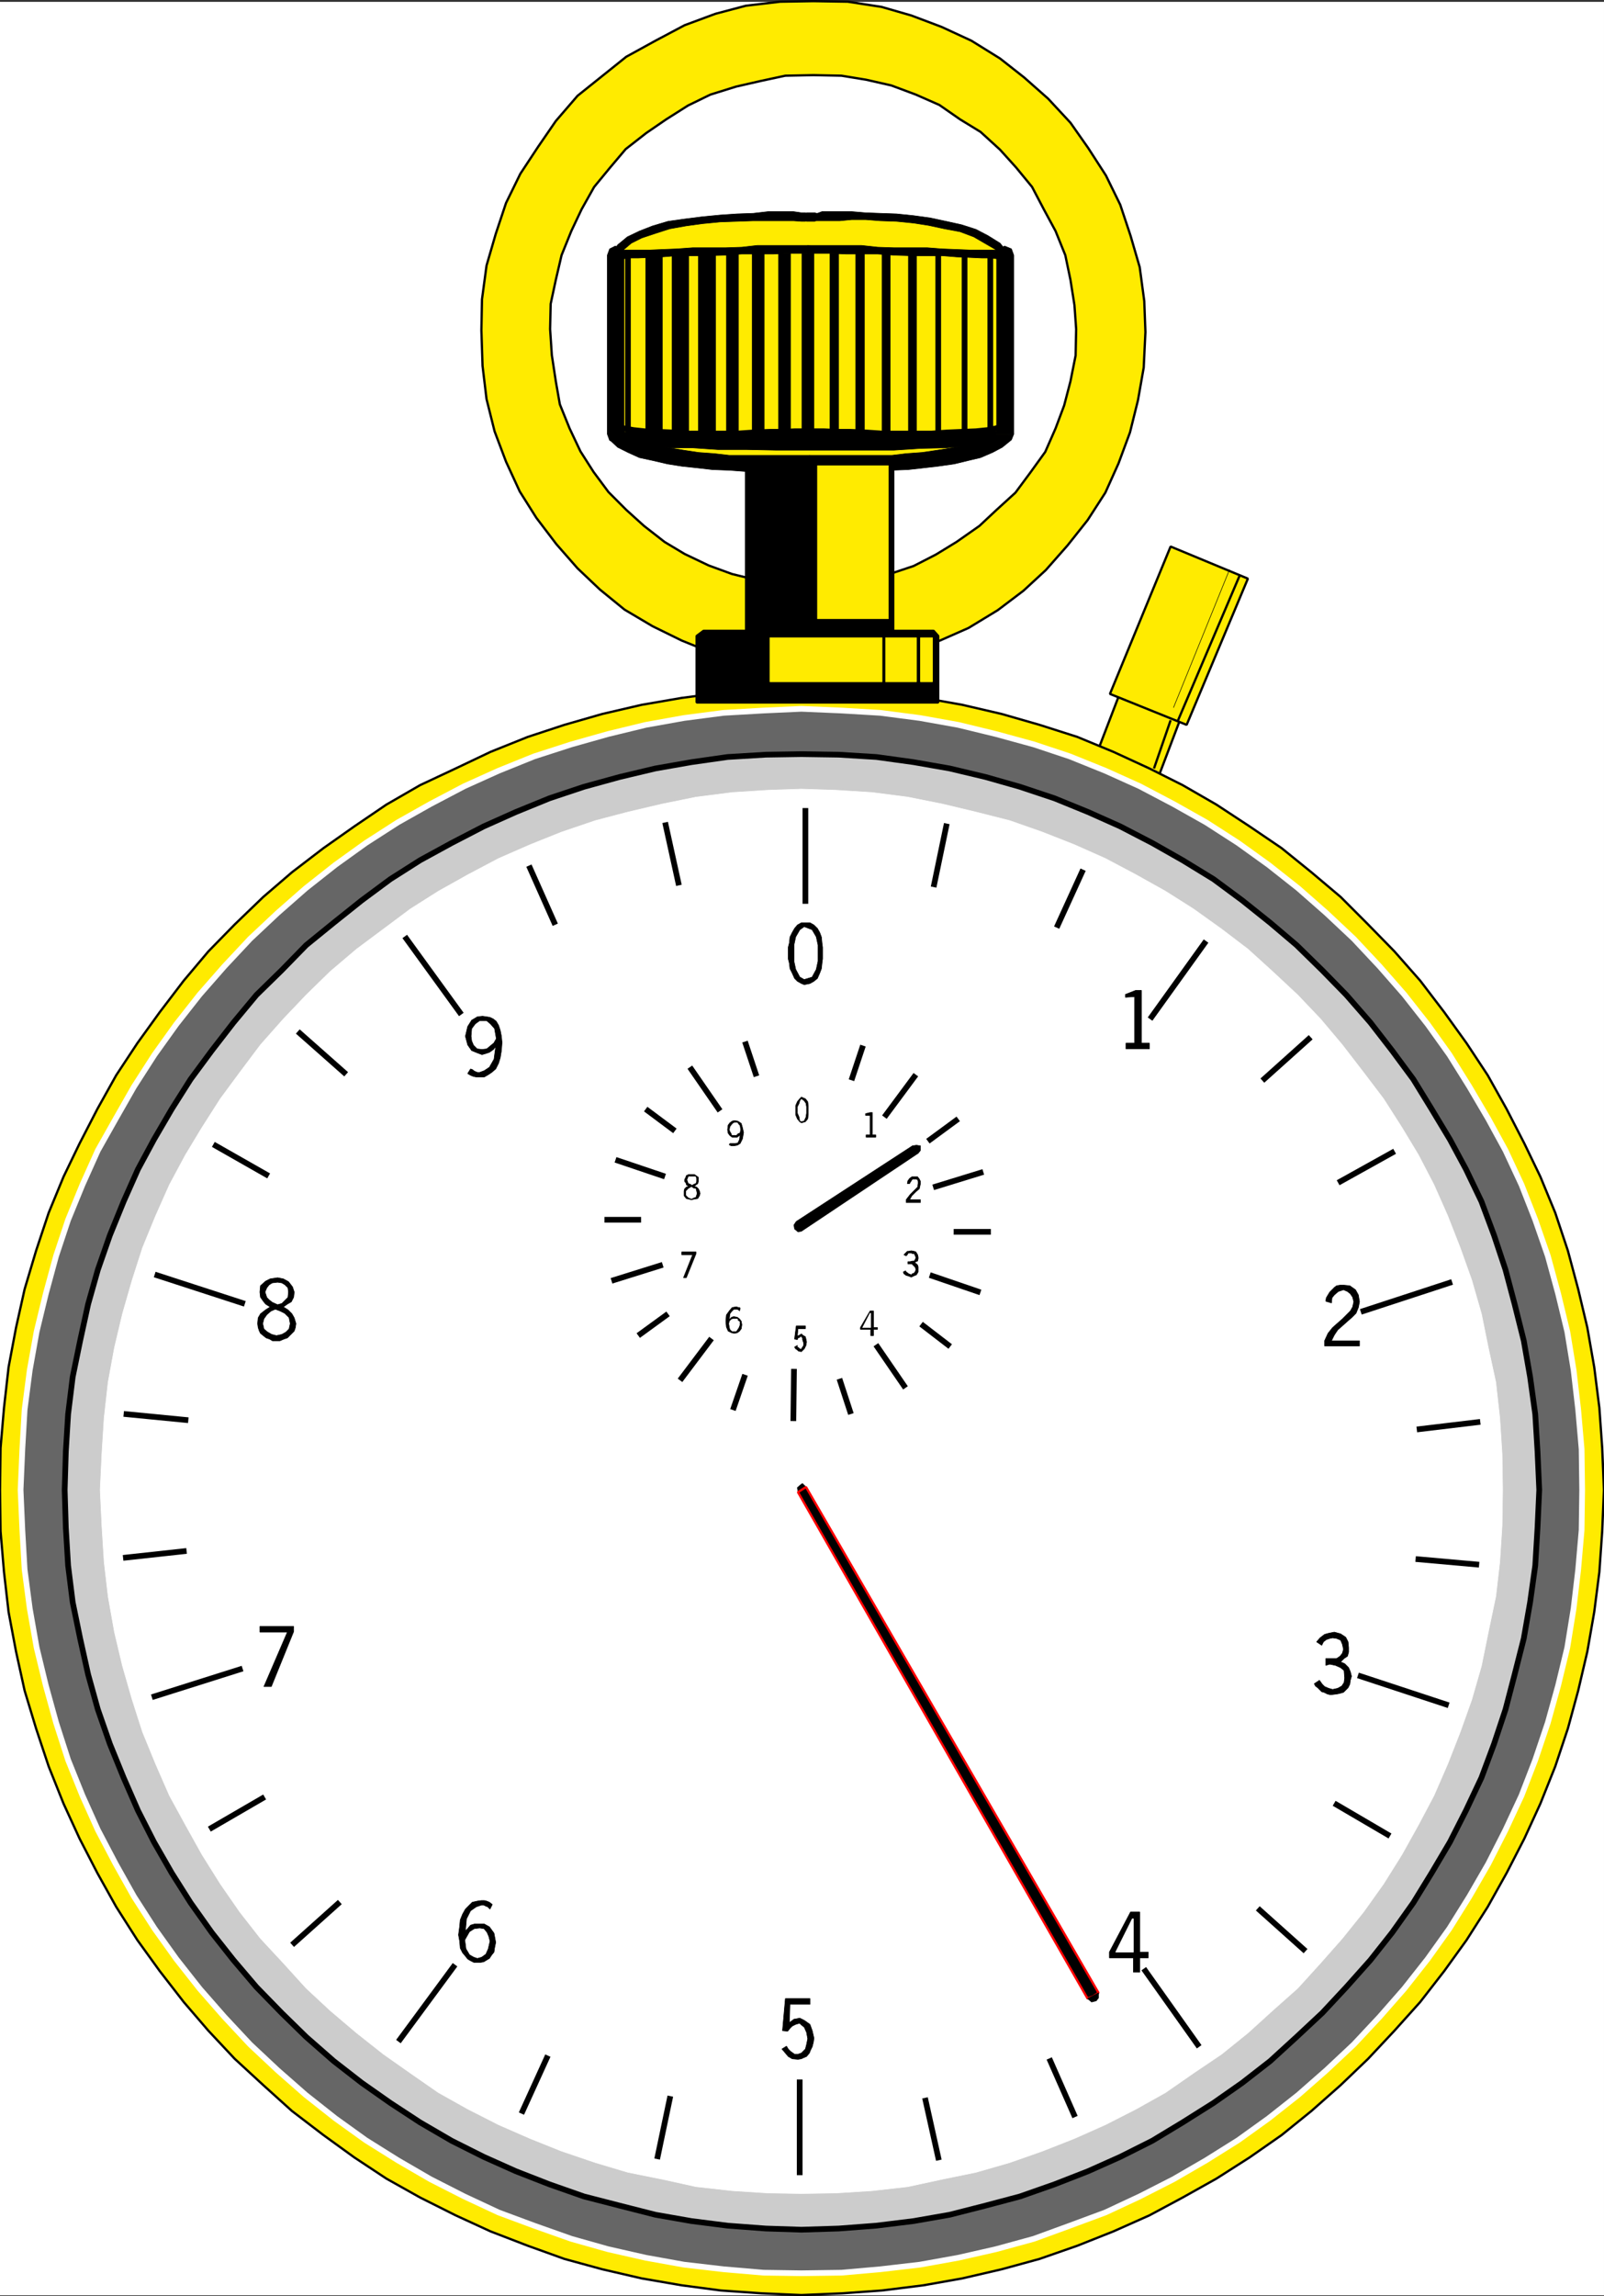<svg xmlns="http://www.w3.org/2000/svg" width="2094.422" height="2996.113"><rect width="100%" height="100%" fill="#333333" stroke="none"/><defs><clipPath id="a"><path d="M0 0h2094.422v2993H0Zm0 0"/></clipPath><clipPath id="b"><path d="M0 0h2094.422v2992.184H0Zm0 0"/></clipPath><clipPath id="c"><path d="M0 896h2094.422v2097H0Zm0 0"/></clipPath><clipPath id="d"><path d="M0 895h2094.422v2098H0Zm0 0"/></clipPath><clipPath id="e"><path d="M0 894h2094.422v2100.79H0Zm0 0"/></clipPath></defs><g clip-path="url(#a)" transform="translate(0 2.446)"><path fill="#fff" d="M0 2992.184h2094.316V-.961H0Zm0 0"/></g><g clip-path="url(#b)" transform="translate(0 2.446)"><path fill="#fff" fill-rule="evenodd" stroke="#fff" stroke-linecap="square" stroke-linejoin="bevel" stroke-miterlimit="10" stroke-width=".729" d="M0 2992.184h2094.316V-.961H0Zm0 0"/></g><path fill="#ffeb00" fill-rule="evenodd" stroke="#ffeb00" stroke-linecap="square" stroke-linejoin="bevel" stroke-miterlimit="10" stroke-width=".729" d="M803.484 328.465v243.203l14.227 7.504 15.68 5.988 14.953 5.211 14.222 3.75 14.954 3.024 14.953 2.242 13.441.727 14.172.73 14.953 1.512h29.176l14.172.73h14.222l14.954 1.508 14.171.781 14.954 2.242 16.46-2.242 17.196-.781 17.922-1.508h70.28l17.196-.73 17.922-1.512 17.192-.73 17.195-2.239 17.922-3.023 17.191-4.48 17.195-5.212 17.192-6.773 17.972-8.96-4.53-237.938-5.212-5.993-5.992-5.261-9.687-5.942-9.743-5.261-11.203-4.48-12.71-4.481-14.173-3.75-15.734-4.48-17.922-3.024-17.922-2.239-20.214-2.242-19.434-1.511h-45.59l-22.402.78-25.426.731-15.68 1.512h-33.656l-16.414-1.512h-33.656l-17.192 1.512h-16.465l-16.41 2.238-17.195 1.512-15.68 3.7-15.734 3.75-14.172 6.722-14.953 5.992-13.442 8.23zm0 0"/><path fill="#ffeb00" fill-rule="evenodd" stroke="#ffeb00" stroke-linecap="square" stroke-linejoin="bevel" stroke-miterlimit="10" stroke-width=".729" d="M1057.629 764.75v104.723l-42.617-.73-43.348-7.45-42.617-9.742-38.867-15.734-38.086-18.707-36.625-21.672-32.145-26.207-29.176-27.664-27.613-31.47-26.156-34.386-21.723-34.437-17.926-38.918-14.949-39.649-10.472-41.89-5.211-43.399-1.512-46.422.781-40.43 5.942-44.128 11.98-41.156 13.441-40.38 18.708-38.187 23.183-35.168 23.133-33.656 28.394-32.93 33.657-26.933 29.906-23.965 38.137-20.946 38.086-20.214 40.375-14.953 39.597-10.473 44.856-5.262 43.347-.73 44.86.73 44.078 6.774 38.863 11.199 39.649 14.953 38.867 17.976 37.355 23.184 31.418 24.695 31.363 27.72 29.176 31.413 23.133 32.93 23.184 35.894 18.703 38.192 13.445 40.375 11.98 41.16 5.942 44.18 1.508 40.379-2.239 46.421-7.503 42.618-10.418 41.941-14.954 40.375-17.19 38.191-23.188 35.895-26.153 32.93-28.394 32.195-29.176 26.937-33.605 25.426-38.137 23.184-37.356 16.465-39.648 14.949-41.836 10.527-43.348 7.45-44.86.73V764.75l35.9-2.238 34.386-5.266 33.602-8.23 31.418-10.473 29.125-14.953 26.933-16.46 29.906-20.946 22.403-20.945 24.644-22.454 19.434-26.207 19.434-26.937 13.492-30.684 11.203-29.906 8.23-31.469 6.723-33.656.726-34.437-2.238-31.418-5.21-32.926-6.72-32.149-12.714-31.468-14.954-27.664-15.734-29.957-20.89-25.426-20.946-23.184-25.422-23.183-26.886-16.465-26.934-18.703-30.637-13.493-32.144-11.984-32.875-7.45-32.145-5.26-36.629-.731-36.625.73-31.363 6.719-32.93 7.504-33.601 10.472-29.176 14.223-28.394 17.973-26.157 17.922-26.883 20.996-20.214 23.914-20.946 25.426-16.41 29.226-13.441 28.395-12.715 31.468-7.5 32.149-6.723 31.414-.73 32.93 2.242 33.707 5.21 34.386 5.263 29.957 12.71 31.418 14.172 29.957 17.192 26.934 19.433 26.156 23.188 23.235 23.184 20.945 26.882 20.945 26.157 15.68 31.414 15.008 30.636 11.199 33.657 8.23 33.601 4.48zm0 0"/><path fill="none" stroke="#000" stroke-linecap="square" stroke-linejoin="bevel" stroke-miterlimit="10" stroke-width="2.97" d="M1057.629 764.75v104.723l-42.617-.73-43.348-7.45-42.617-9.742-38.867-15.734-38.086-18.707-36.625-21.672-32.145-26.207-29.176-27.664-27.613-31.47-26.156-34.386-21.723-34.437-17.926-38.918-14.949-39.649-10.472-41.89-5.211-43.399-1.512-46.422.781-40.43 5.942-44.128 11.98-41.156 13.441-40.38 18.708-38.187 23.183-35.168 23.133-33.656 28.394-32.93 33.657-26.933 29.906-23.965 38.137-20.946 38.086-20.214 40.375-14.953 39.597-10.473 44.856-5.262 43.347-.73 44.86.73 44.078 6.774 38.863 11.199 39.649 14.953 38.867 17.976 37.355 23.184 31.418 24.695 31.363 27.72 29.176 31.413 23.133 32.93 23.184 35.894 18.703 38.192 13.445 40.375 11.98 41.16 5.942 44.18 1.508 40.379-2.239 46.421-7.503 42.618-10.418 41.941-14.954 40.375-17.19 38.191-23.188 35.895-26.153 32.93-28.394 32.195-29.176 26.937-33.605 25.426-38.137 23.184-37.356 16.465-39.648 14.949-41.836 10.527-43.348 7.45-44.86.73V764.75l35.9-2.238 34.386-5.266 33.602-8.23 31.418-10.473 29.125-14.953 26.933-16.46 29.906-20.946 22.403-20.945 24.644-22.454 19.434-26.207 19.434-26.937 13.492-30.684 11.203-29.906 8.23-31.469 6.723-33.656.726-34.437-2.238-31.418-5.21-32.926-6.72-32.149-12.714-31.468-14.954-27.664-15.734-29.957-20.89-25.426-20.946-23.184-25.422-23.183-26.886-16.465-26.934-18.703-30.637-13.493-32.144-11.984-32.875-7.45-32.145-5.26-36.629-.731-36.625.73-31.363 6.719-32.93 7.504-33.601 10.472-29.176 14.223-28.394 17.973-26.157 17.922-26.883 20.996-20.214 23.914-20.946 25.426-16.41 29.226-13.441 28.395-12.715 31.468-7.5 32.149-6.723 31.414-.73 32.93 2.242 33.707 5.21 34.386 5.263 29.957 12.71 31.418 14.172 29.957 17.192 26.934 19.433 26.156 23.188 23.235 23.184 20.945 26.882 20.945 26.157 15.68 31.414 15.008 30.636 11.199 33.657 8.23 33.601 4.48zm0 0"/><path fill="#ffeb00" fill-rule="evenodd" stroke="#ffeb00" stroke-linecap="square" stroke-linejoin="bevel" stroke-miterlimit="10" stroke-width=".729" d="m1512.828 1013.164 32.875-86.8-77.734-36.676-33.606 87.578zm0 0"/><path fill="none" stroke="#000" stroke-linecap="square" stroke-linejoin="bevel" stroke-miterlimit="10" stroke-width="2.97" d="m1512.828 1013.164 32.875-86.8-77.734-36.676-33.606 87.578zm0 0"/><g clip-path="url(#c)" transform="translate(0 2.446)"><path fill="#ffeb00" fill-rule="evenodd" d="m1046.43 2992.184 53.035-2.239 52.363-3.75 53.816-6.722 50.801-9.012 51.578-11.934 49.336-13.492 49.34-17.195 47.098-18.703 47.047-20.942 43.347-23.238 44.13-24.695 43.347-27.664 41.836-29.176 38.867-31.418 38.137-33.707 35.898-34.387 34.383-36.68 33.605-37.406 31.418-40.43 29.122-40.378 27.668-43.399 24.695-44.18 23.133-44.91 20.941-45.64 19.434-48.61 16.464-49.39 13.442-49.39 11.93-50.903 9.015-51.633 6.719-52.36 3.7-53.14 2.241-53.871-2.242-54.602-3.699-52.414-6.719-53.14-9.015-51.633-11.93-50.117-13.441-50.122-16.465-49.39-19.434-47.153-20.941-43.398-23.133-44.91-24.695-44.129-27.668-41.887-29.121-40.43-31.419-41.16-33.605-38.136-34.383-35.168-35.898-35.95-38.137-32.144-38.867-31.469-41.836-28.394-43.348-28.45-44.129-25.421-43.347-21.727-47.047-21.676-47.098-19.484-49.34-15.734-49.336-14.172-51.578-11.98-50.8-9.016-53.817-6.72-52.363-3.75-53.035-1.46-51.582 1.46-53.817 3.75-50.851 6.72-52.309 9.015-51.578 11.98-49.34 14.173-47.828 15.734-48.555 19.484-45.59 21.676-46.367 21.727-44.078 25.421-41.887 28.45-40.324 28.394-41.11 31.469-37.405 32.145-37.356 35.949-34.387 35.168-32.144 38.136-31.367 41.16-29.176 40.43-27.664 41.887-24.645 44.129-23.183 44.91-20.946 43.398-19.43 47.153-16.413 49.39-14.953 50.122-11.2 50.117-9.742 51.633-5.992 53.14-4.48 52.414L0 1941.59l.73 53.87 4.48 53.142 5.993 52.359 9.742 51.633 11.2 50.902 14.953 49.39 16.414 49.391 19.43 48.61 20.945 45.64 23.183 44.91 24.645 44.18 27.664 43.399 29.176 40.379 31.367 40.43 32.144 37.406 34.387 36.68 37.356 34.386 37.406 33.707 41.11 31.418 40.323 29.176 41.887 27.664 44.078 24.695 46.367 23.238 45.59 20.942 48.555 18.703 47.828 17.195 49.34 13.492 51.578 11.934 52.309 9.012 50.851 6.722 53.817 3.75zm0 0"/></g><g clip-path="url(#d)" transform="translate(0 2.446)"><path fill="none" stroke="#ffeb00" stroke-linecap="square" stroke-linejoin="bevel" stroke-miterlimit="10" stroke-width=".729" d="m1046.43 2992.184 53.035-2.239 52.363-3.75 53.817-6.722 50.8-9.012 51.578-11.934 49.336-13.492 49.34-17.195 47.098-18.703 47.047-20.942 43.347-23.238 44.13-24.695 43.347-27.664 41.836-29.176 38.867-31.418 38.137-33.707 35.898-34.387 34.383-36.68 33.606-37.406 31.417-40.43 29.122-40.378 27.668-43.399 24.695-44.18 23.133-44.91 20.941-45.64 19.434-48.61 16.465-49.39 13.44-49.39 11.93-50.903 9.016-51.633 6.719-52.36 3.7-53.14 2.241-53.871-2.242-54.602-3.699-52.414-6.719-53.14-9.015-51.633-11.93-50.117-13.441-50.122-16.465-49.39-19.434-47.152-20.941-43.399-23.133-44.91-24.695-44.129-27.668-41.887-29.122-40.43-31.417-41.16-33.606-38.136-34.383-35.168-35.898-35.95-38.137-32.144-38.867-31.469-41.836-28.394-43.348-28.45-44.129-25.421-43.347-21.727-47.047-21.676-47.098-19.484-49.34-15.734-49.336-14.172-51.578-11.98-50.8-9.016-53.817-6.72-52.363-3.75-53.035-1.46-51.582 1.46-53.817 3.75-50.851 6.72-52.309 9.015-51.578 11.98-49.34 14.173-47.828 15.734-48.555 19.484-45.59 21.676-46.367 21.727-44.078 25.422-41.887 28.449-40.324 28.394-41.11 31.47-37.405 32.144-37.356 35.949-34.387 35.168-32.144 38.136-31.367 41.16-29.176 40.43-27.664 41.887-24.645 44.129-23.183 44.91-20.946 43.399-19.43 47.152-16.413 49.39-14.953 50.122-11.2 50.117-9.742 51.633-5.992 53.14-4.48 52.414L0 1941.59l.73 53.87 4.48 53.142 5.993 52.359 9.742 51.633 11.2 50.902 14.953 49.39 16.414 49.391 19.43 48.61 20.945 45.64 23.183 44.91 24.645 44.18 27.664 43.399 29.176 40.379 31.367 40.43 32.144 37.405 34.387 36.68 37.356 34.387 37.406 33.707 41.11 31.418 40.323 29.176 41.887 27.664 44.078 24.695 46.367 23.238 45.59 20.942 48.555 18.703 47.828 17.195 49.34 13.492 51.578 11.934 52.309 9.012 50.851 6.722 53.817 3.75zm0 0"/></g><g clip-path="url(#e)" transform="translate(0 2.446)"><path fill="none" stroke="#000" stroke-linecap="square" stroke-linejoin="bevel" stroke-miterlimit="10" stroke-width="2.97" d="m1046.43 2992.184 53.035-2.239 52.363-3.75 53.817-6.722 50.8-9.012 51.578-11.934 49.336-13.492 49.34-17.195 47.098-18.703 47.047-20.942 43.347-23.238 44.13-24.695 43.347-27.664 41.836-29.176 38.867-31.418 38.137-33.707 35.898-34.387 34.383-36.68 33.606-37.406 31.417-40.43 29.122-40.378 27.668-43.399 24.695-44.18 23.133-44.91 20.941-45.64 19.434-48.61 16.465-49.39 13.44-49.39 11.93-50.903 9.016-51.633 6.719-52.36 3.7-53.14 2.241-53.871-2.242-54.602-3.699-52.414-6.719-53.14-9.015-51.633-11.93-50.117-13.441-50.122-16.465-49.39-19.434-47.152-20.941-43.399-23.133-44.91-24.695-44.129-27.668-41.887-29.122-40.43-31.417-41.16-33.606-38.136-34.383-35.168-35.898-35.95-38.137-32.144-38.867-31.469-41.836-28.394-43.348-28.45-44.129-25.421-43.347-21.727-47.047-21.676-47.098-19.484-49.34-15.734-49.336-14.172-51.578-11.98-50.8-9.016-53.817-6.72-52.363-3.75-53.035-1.46-51.582 1.46-53.817 3.75-50.851 6.72-52.309 9.015-51.578 11.98-49.34 14.173-47.828 15.734-48.555 19.484-45.59 21.676-46.367 21.727-44.078 25.422-41.887 28.449-40.324 28.394-41.11 31.47-37.405 32.144-37.356 35.949-34.387 35.168-32.144 38.136-31.367 41.16-29.176 40.43-27.664 41.887-24.645 44.129-23.183 44.91-20.946 43.399-19.43 47.152-16.413 49.39-14.953 50.122-11.2 50.117-9.742 51.633-5.992 53.14-4.48 52.414L0 1941.59l.73 53.87 4.48 53.142 5.993 52.359 9.742 51.633 11.2 50.902 14.953 49.39 16.414 49.391 19.43 48.61 20.945 45.64 23.183 44.91 24.645 44.18 27.664 43.399 29.176 40.379 31.367 40.43 32.144 37.405 34.387 36.68 37.356 34.387 37.406 33.707 41.11 31.418 40.323 29.176 41.887 27.664 44.078 24.695 46.367 23.238 45.59 20.942 48.555 18.703 47.828 17.195 49.34 13.492 51.578 11.934 52.309 9.012 50.851 6.722 53.817 3.75zm0 0"/></g><path fill="#666" fill-rule="evenodd" stroke="#666" stroke-linecap="square" stroke-linejoin="bevel" stroke-miterlimit="10" stroke-width=".729" d="m1046.43 2966.184 52.308-.73 50.848-4.481 51.578-5.992 50.07-9.012 49.34-11.203 49.285-13.492 47.098-17.192 46.371-17.195 44.856-20.945 44.078-22.453 42.617-24.696 41.836-26.207 39.598-28.445 38.863-30.688 36.629-32.144 35.894-33.656 33.66-35.95 32.145-36.68 30.633-38.867 28.394-39.699 26.157-41.89 24.64-42.668 22.457-44.13 20.945-44.91 17.922-46.367 16.41-48.664 13.497-48.609 11.93-49.39 8.23-50.903 5.992-50.898 4.48-51.633.73-52.36-.73-53.144-4.48-51.629-5.992-51.633-8.23-50.12-11.93-49.392-13.496-49.39-16.41-47.149-17.923-45.64-20.945-44.91-22.457-41.106-24.64-41.941-26.157-41.89-28.394-39.645-30.633-38.922-32.145-36.676-33.66-35.899-35.894-33.707-36.63-32.148-38.862-30.684-39.598-28.449-41.836-26.933-42.617-23.97-44.078-23.183-44.856-20.215-46.371-18.703-47.098-15.683-49.285-13.492-49.34-11.985-50.07-8.96-51.578-6.72-50.848-3.023-52.308-2.238-49.34 2.238-52.309 3.023-51.578 6.72-50.07 8.96-49.336 11.985-47.828 13.492-48.61 15.683-46.316 18.703-44.86 20.215-44.128 23.184-42.567 23.969-41.886 26.933-39.598 28.45-38.867 30.683-36.625 32.148-35.899 33.707-33.601 35.899-32.149 36.676-30.633 38.922-28.394 39.644-26.938 41.89-23.914 41.942-23.183 41.106-20.164 44.91-18.703 45.64-15.68 47.149-13.442 49.39-11.984 49.391-8.96 50.121-6.723 51.633-2.97 51.629-2.292 53.144 2.293 52.36 2.969 51.633 6.722 50.898 8.961 50.902 11.984 49.391 13.442 48.61 15.68 48.663 18.703 46.368 20.164 44.91 23.183 44.129 23.914 42.668 26.938 41.89 28.394 39.7 30.633 38.867 32.149 36.68 33.601 35.949 35.899 33.656 36.625 32.144 38.867 30.688 39.598 28.445 41.886 26.207 42.567 24.696 44.129 22.453 44.859 20.945 46.316 17.195 48.61 17.192 47.828 13.492 49.336 11.203 50.07 9.012 51.578 5.992 52.309 4.48zm0 0"/><path fill="none" stroke="#fff" stroke-linecap="square" stroke-linejoin="bevel" stroke-miterlimit="10" stroke-width="7.45" d="m1046.43 2966.184 52.308-.73 50.848-4.481 51.578-5.992 50.07-9.012 49.34-11.203 49.285-13.492 47.098-17.192 46.371-17.195 44.856-20.945 44.078-22.453 42.617-24.696 41.836-26.207 39.598-28.445 38.863-30.688 36.629-32.144 35.894-33.656 33.66-35.95 32.145-36.68 30.633-38.867 28.394-39.699 26.157-41.89 24.64-42.668 22.457-44.13 20.945-44.91 17.922-46.367 16.41-48.664 13.497-48.609 11.93-49.39 8.23-50.903 5.992-50.898 4.48-51.633.73-52.36-.73-53.144-4.48-51.629-5.992-51.633-8.23-50.12-11.93-49.392-13.496-49.39-16.41-47.149-17.923-45.64-20.945-44.91-22.457-41.106-24.64-41.941-26.157-41.89-28.394-39.645-30.633-38.922-32.145-36.676-33.66-35.899-35.894-33.707-36.63-32.148-38.862-30.684-39.598-28.449-41.836-26.933-42.617-23.97-44.078-23.183-44.856-20.215-46.371-18.703-47.098-15.683-49.285-13.492-49.34-11.985-50.07-8.96-51.578-6.72-50.848-3.023-52.308-2.238-49.34 2.238-52.309 3.023-51.578 6.72-50.07 8.96-49.336 11.985-47.828 13.492-48.61 15.683-46.316 18.703-44.86 20.215-44.128 23.184-42.567 23.969-41.886 26.933-39.598 28.45-38.867 30.683-36.625 32.148-35.899 33.707-33.601 35.899-32.149 36.676-30.633 38.922-28.394 39.644-26.938 41.89-23.914 41.942-23.183 41.106-20.164 44.91-18.703 45.64-15.68 47.149-13.442 49.39-11.984 49.391-8.96 50.121-6.723 51.633-2.97 51.629-2.292 53.144 2.293 52.36 2.969 51.633 6.722 50.898 8.961 50.902 11.984 49.391 13.442 48.61 15.68 48.663 18.703 46.368 20.164 44.91 23.183 44.129 23.914 42.668 26.938 41.89 28.394 39.7 30.633 38.867 32.149 36.68 33.601 35.949 35.899 33.656 36.625 32.144 38.867 30.688 39.598 28.445 41.886 26.207 42.567 24.696 44.129 22.453 44.859 20.945 46.316 17.195 48.61 17.192 47.828 13.492 49.336 11.203 50.07 9.012 51.578 5.992 52.309 4.48zm0 0"/><path fill="#ccc" fill-rule="evenodd" stroke="#ccc" stroke-linecap="square" stroke-linejoin="bevel" stroke-miterlimit="10" stroke-width=".729" d="m1046.43 2909.344 48.554-1.512 49.34-3.75 48.61-5.992 47.097-8.234 47.047-11.98 44.86-11.934 44.855-15.73 44.078-17.196 41.887-18.703 41.84-20.996 39.593-23.914 40.38-25.426 37.406-26.207 36.574-28.445 34.386-31.418 33.657-31.414 31.418-33.711 31.363-35.164 28.394-35.899 27.665-38.918 23.914-38.918 23.914-40.379 20.945-41.16 20.16-42.668 16.465-44.129 14.953-44.91 11.93-45.64 11.984-47.15 8.23-47.151 6.723-47.88 2.97-49.39 2.241-49.39-2.242-50.122-2.969-48.66-6.722-48.61-8.23-47.151-11.985-47.88-11.93-44.91-14.953-44.91-16.465-44.129-20.16-41.941-20.945-38.867-23.914-39.7-23.914-38.917-27.665-37.41-28.394-36.626-31.363-35.949-31.418-32.144-33.657-32.93-34.386-29.176-36.574-29.226-37.407-27.664-40.379-24.696-39.593-22.457-41.84-21.672-41.887-18.703-44.078-17.976-44.855-14.953-44.86-12.766-47.047-11.2-47.097-8.23-48.61-6.722-49.34-3.024-48.554-.726-46.371.726-50.067 3.024-47.097 6.722-47.047 8.23-47.098 11.2-46.371 12.766-44.86 14.953-44.074 17.976-41.836 18.703-41.89 21.672-41.106 22.457-38.867 24.696-37.355 27.664-36.625 29.226-35.899 29.176-32.144 32.93-32.875 32.144-29.907 35.95-28.394 36.624-27.664 37.41-24.645 38.919-23.183 39.699-20.946 38.867-18.652 41.941-17.973 44.13-15.683 44.91-12.711 44.91-10.473 47.879-9.691 47.152-5.992 48.61-2.97 48.66-1.51 50.12 1.51 49.391 2.97 49.39 5.992 47.88 9.691 47.152 10.473 47.148 12.71 45.641 15.684 44.91 17.973 44.13 18.652 42.667 20.946 41.16 23.183 40.38 24.645 38.917 27.664 38.918 28.394 35.899 29.907 35.164 32.875 33.71 32.144 31.415 35.899 31.418 36.625 28.445 37.355 26.207 38.867 25.426 41.106 23.914 41.89 20.996 41.836 18.703 44.075 17.195 44.859 15.73 46.371 11.934 47.098 11.98 47.047 8.235 47.097 5.992 50.067 3.75zm0 0"/><path fill="none" stroke="#000" stroke-linecap="square" stroke-linejoin="bevel" stroke-miterlimit="10" stroke-width="7.45" d="m1046.43 2909.344 48.554-1.512 49.34-3.75 48.61-5.992 47.097-8.234 47.047-11.98 44.86-11.934 44.855-15.73 44.078-17.196 41.887-18.703 41.84-20.996 39.593-23.914 40.38-25.426 37.406-26.207 36.574-28.445 34.386-31.418 33.657-31.414 31.418-33.711 31.363-35.164 28.394-35.899 27.665-38.918 23.914-38.918 23.914-40.379 20.945-41.16 20.16-42.668 16.465-44.129 14.953-44.91 11.93-45.64 11.984-47.15 8.23-47.151 6.723-47.88 2.97-49.39 2.241-49.39-2.242-50.122-2.969-48.66-6.722-48.61-8.23-47.151-11.985-47.88-11.93-44.91-14.953-44.91-16.465-44.129-20.16-41.941-20.945-38.867-23.914-39.7-23.914-38.917-27.665-37.41-28.394-36.626-31.363-35.949-31.418-32.144-33.657-32.93-34.386-29.176-36.574-29.226-37.407-27.664-40.379-24.696-39.593-22.457-41.84-21.672-41.887-18.703-44.078-17.976-44.855-14.953-44.86-12.766-47.047-11.2-47.097-8.23-48.61-6.722-49.34-3.024-48.554-.726-46.371.726-50.067 3.024-47.097 6.722-47.047 8.23-47.098 11.2-46.371 12.766-44.86 14.953-44.074 17.976-41.836 18.703-41.89 21.672-41.106 22.457-38.867 24.696-37.355 27.664-36.625 29.226-35.899 29.176-32.144 32.93-32.875 32.144-29.907 35.95-28.394 36.624-27.664 37.41-24.645 38.919-23.183 39.699-20.946 38.867-18.652 41.941-17.973 44.13-15.683 44.91-12.711 44.91-10.473 47.879-9.691 47.152-5.992 48.61-2.97 48.66-1.51 50.12 1.51 49.391 2.97 49.39 5.992 47.88 9.691 47.152 10.473 47.148 12.71 45.641 15.684 44.91 17.973 44.13 18.652 42.667 20.946 41.16 23.183 40.38 24.645 38.917 27.664 38.918 28.394 35.899 29.907 35.164 32.875 33.71 32.144 31.415 35.899 31.418 36.625 28.445 37.355 26.207 38.867 25.426 41.106 23.914 41.89 20.996 41.836 18.703 44.075 17.195 44.859 15.73 46.371 11.934 47.098 11.98 47.047 8.235 47.097 5.992 50.067 3.75zm246.64-2578.637v232"/><path fill="#fff" fill-rule="evenodd" stroke="#fff" stroke-linecap="square" stroke-linejoin="bevel" stroke-miterlimit="10" stroke-width=".729" d="m1046.43 2862.192 45.586-.782 47.097-2.968 46.317-5.262 44.859-9.691 44.078-9.012 44.13-12.715 42.616-14.953 41.836-16.461 40.38-17.977 39.593-20.16 38.867-21.726 36.625-25.426 36.629-24.695 34.383-27.72 32.148-29.175 32.875-29.176 29.906-32.926 28.395-32.144 27.664-34.442 26.152-36.675 23.914-38.137 21.676-38.922 20.215-38.187 17.922-41.16 16.41-41.887 14.953-41.89 12.711-44.18 8.961-44.13 9.746-46.421 5.207-44.856 3.024-47.152.73-47.149-.73-47.152-3.024-47.148-5.207-46.371-9.746-44.91-8.96-44.13-12.712-44.18-14.953-41.89-16.41-41.887-17.922-40.43-20.215-38.917-21.676-35.899-23.914-37.406-26.152-34.437-27.664-35.899-28.395-33.707-29.906-31.418-32.875-30.687-32.148-29.176-34.383-26.153-36.629-26.206-36.625-23.184-38.867-21.727-39.594-20.945-40.379-17.973-41.836-16.464-42.617-14.954-44.129-11.199-44.078-10.527-44.86-8.961-46.316-5.992-47.097-2.969-45.586-1.512-44.13 1.512-46.316 2.969-47.101 5.992-44.074 8.96-44.86 10.528-42.617 11.2-44.078 14.953-41.106 16.464-41.105 17.973-39.648 20.945-38.868 21.727-36.625 23.184-35.117 26.206-35.117 26.153-34.383 29.176-31.418 30.687-29.906 31.418-29.852 33.707-26.937 35.899-25.422 34.437-23.914 37.406-21.676 35.899-20.89 38.918-17.977 40.43-17.191 41.886-13.442 41.89-12.715 44.18-10.468 44.13-8.235 44.91-5.21 46.37-2.97 47.15-2.238 47.151 2.238 47.149 2.97 47.152 5.21 44.856 8.235 46.422 10.468 44.128 12.715 44.18 13.442 41.89 17.191 41.887 17.977 41.16 20.89 38.188 21.676 38.922 23.914 38.137 25.422 36.675 26.937 34.442 29.852 32.144 29.906 32.926 31.418 29.176 34.383 29.176 35.117 27.719 35.117 24.695 36.625 25.426 38.868 21.726 39.648 20.16 41.105 17.977 41.106 16.46 44.078 14.954 42.617 12.715 44.86 9.012 44.074 9.691 47.101 5.262 46.317 2.968zm0 0"/><path fill="none" stroke="#000" stroke-linecap="square" stroke-linejoin="bevel" stroke-miterlimit="10" stroke-width="7.45" d="M1051.637 1058.074v117.485m-520.946 49.391 69.5 95.761m-394.656 343.442 110.61 35.949m-114.309 513.34 111.336-35.164m209.285 482.602 69.504-94.25m452.227 267.847v-117.434m519.488-49.39-68.043-95.813m392.417-347.926-111.39-36.675m115.871-513.344-112.117 36.68m-207.777-479.633-68.77 95.758M869.29 1076.778l16.41 74.816m-494.063 196.781 57.57 50.903M165.21 1845.254l76.95 7.5m34.387 532.047 65.8-38.191m340.059 407.84 31.414-68.875m511.258 129.468-16.46-74.086m493.332-197.567-56.84-50.847m282.538-451.238-75.492-6.723m-34.386-530.531-67.262 37.406m-337.817-403.304-31.418 68.824m-689.125-74.087 31.364 70.333M281.809 1495.09l65.75 37.406m-183.133 499.848 75.496-8.23m144.262 511.046 56.789-50.847m417.843 329.219 15.684-74.817m527.719 20.215-30.688-69.606m440.246-295.562-66.48-38.918m183.863-499.121-75.496 9.016m-144.992-508.864-57.57 51.633M1235.5 1078.29l-15.684 75.542m-171.878 199.075-.782 60.593"/><path fill="#fff" fill-rule="evenodd" stroke="#fff" stroke-linecap="square" stroke-linejoin="bevel" stroke-miterlimit="10" stroke-width=".729" d="m1044.188 1869.95 23.183-1.512 26.887-3.7 26.152-6.773 25.426-8.96 23.184-11.985 21.675-12.711 20.89-15.735 18.704-17.195 17.922-20.215 15.734-20.16 13.442-21.726 11.933-23.965 9.012-25.426 6.723-25.426 3.699-26.933 1.508-26.938-1.508-27.715-3.7-26.937-6.722-26.153-9.012-24.695-11.933-20.996-13.442-21.676-15.734-20.215-17.922-19.433-18.703-17.246-20.89-15.68-21.676-13.496-23.184-11.2-25.426-9.742-26.152-5.992-26.887-2.968-23.184-2.243-28.394 2.243-26.152 2.968-26.207 5.992-25.375 9.743-23.184 11.199-21.672 13.496-21.676 15.68-19.433 17.246-16.461 19.433-15.684 20.215-13.441 21.676-11.985 20.996-8.96 24.695-6.72 26.153-3.753 26.937-1.508 27.715 1.508 26.938 3.754 26.933 6.718 25.426 8.961 25.426 11.985 23.965 13.441 21.726 15.684 20.16 16.46 20.215 19.434 17.195 21.676 15.735 21.672 12.71 23.184 11.985 25.375 8.961 26.207 6.774 26.152 3.699zm0 0"/><path fill="none" stroke="#000" stroke-linecap="square" stroke-linejoin="bevel" stroke-miterlimit="10" stroke-width="7.45" d="m973.906 1362.598 12.711 38.191m-83.722-5.265 35.164 50.902m-91.954 2.969 32.145 23.969m-71.012 41.156 57.57 19.433m-71.792 57.625h40.375m-31.364 78.567 59.758-18.703m-25.371 89.038 32.875-23.913m20.891 81.535 36.629-48.61m31.414 86.798 13.441-38.919m64.293 53.145.73-60.645m73.251 51.629-12.711-38.867m82.996 5.211-34.387-50.121m91.957-3.02-32.148-24.695m71.015-44.859-59.082-20.215m72.524-57.621h-41.11m31.368-77.059-58.301 17.926m26.151-86.02-33.605 24.696m-20.941-81.586-36.629 49.39m-31.363-86.8-12.711 38.136"/><path fill-rule="evenodd" stroke="#000" stroke-linecap="square" stroke-linejoin="bevel" stroke-miterlimit="10" stroke-width=".729" d="m1039.707 1593.817-3.02 4.535.782 5.207 4.48 3.754 4.48-.73zm156.195-94.247-4.48-4.48-151.715 98.727 6.723 12.765 152.445-101.804zm0 0"/><path fill-rule="evenodd" stroke="#000" stroke-linecap="square" stroke-linejoin="bevel" stroke-miterlimit="10" stroke-width=".729" d="m1198.875 1504.778 3.02-3.75v-5.938l-5.262-.785-5.211.785zm-146.453 435.504-4.484-4.481-1.508.73-5.262 4.532.781 5.941zm0 0"/><path fill-rule="evenodd" stroke="#000" stroke-linecap="square" stroke-linejoin="bevel" stroke-miterlimit="10" stroke-width=".729" d="m1427.594 2604.766 6.77-4.48-381.942-660.005-10.473 6.723 378.192 660.785zm0 0"/><path fill="none" stroke="red" stroke-linecap="square" stroke-linejoin="bevel" stroke-miterlimit="10" stroke-width="2.97" d="m1427.594 2604.766 6.77-4.48-381.942-660.005-10.473 6.723 378.192 660.785zm0 0"/><path fill-rule="evenodd" stroke="#000" stroke-linecap="square" stroke-linejoin="bevel" stroke-miterlimit="10" stroke-width=".729" d="m1420.14 2607.79 5.211 4.48 5.993-1.512 3.02-3.75v-6.723zM1054.66 330.707l3.7-.73 2.242-4.48-2.243-4.481-3.699-.781zm-255.656 0 4.48 5.989 1.512 1.511h6.723l8.96-1.511h12.712l14.953-.727 16.465-.73 18.652-1.512h41.105l22.457-.73 21.672-1.508h41.106l17.195-.782h27.664v-10.472h-65.8l-20.165 2.293-21.672.726h-42.62l-20.942 1.512-18.652.73-16.465.73h-43.348l-1.512 1.509 5.266 5.992-5.266-5.992-3.699 2.242-.781 3.02.781 2.972 3.7.727zm0 0"/><path fill-rule="evenodd" stroke="#000" stroke-linecap="square" stroke-linejoin="bevel" stroke-miterlimit="10" stroke-width=".729" d="M1053.148 277.617v.727l-1.511-.727h-5.207l-10.473-1.511h-32.875l-19.434 2.238-20.945.73-22.402 1.512-23.184 2.239-23.914 3.023-20.945 2.969-20.164 5.992-17.192 6.719-15.683 7.504-12.711 10.472-7.504 11.203 9.746 3.02 5.937-8.23 9.743-8.235 13.441-6.719 17.977-5.992 18.652-5.992 20.941-3.75 21.676-2.969 23.184-2.242 22.402-.781 20.945-.73h52.309l10.473.73h5.207l1.511-.73v.73-.73l4.48-2.24v-6.772l-4.48-.73zm0 0"/><path fill-rule="evenodd" stroke="#000" stroke-linecap="square" stroke-linejoin="bevel" stroke-miterlimit="10" stroke-width=".729" d="M1063.621 278.344v-.727h-10.473v11.2h10.473v-.73.73l4.48-2.239 2.243-3.754-2.242-3.75-4.48-1.457zm0 0"/><path fill-rule="evenodd" stroke="#000" stroke-linecap="square" stroke-linejoin="bevel" stroke-miterlimit="10" stroke-width=".729" d="m1311.773 336.696 4.48-6.72-10.472-12.714-15.68-9.742-15.734-8.23-18.652-5.993-20.215-4.48-20.895-4.48-21.671-2.97-22.454-2.292-20.894-.73-19.434-.728-17.972-1.511h-38.868l-5.94 2.238h-3.75v9.742h32.874l15.684-1.508h17.972l19.434 1.508 20.895.73 22.453 2.243 19.433 3.02 20.89 4.48 20.216 3.754 17.922 6.719 14.226 8.23 14.168 8.234 8.965 10.473 3.02-8.234zm0 0"/><path fill-rule="evenodd" stroke="#000" stroke-linecap="square" stroke-linejoin="bevel" stroke-miterlimit="10" stroke-width=".729" d="M1054.66 330.707h31.363l18.704.782h41.109l21.672 1.507 22.402.73h40.379l18.703 1.513 17.922.73 14.953.727h12.715l10.473 1.511h5.207l1.511-1.511v-8.961l-1.511-1.508h-43.348l-17.922-.73-18.703-.731-19.433-1.512h-43.348l-21.672-.726-20.945-2.293h-70.23zm0 0"/><path fill-rule="evenodd" stroke="#000" stroke-linecap="square" stroke-linejoin="bevel" stroke-miterlimit="10" stroke-width=".729" d="m1311.773 326.227-3.02 2.238-2.241 4.531 2.242 2.973 3.02 2.238zm-497.086 6.769-2.968-8.23-8.235-3.75-7.449 3.75-3.02 8.23zm-2.968 225.961 2.968 7.5v-233.46h-21.671v233.46l3.02 7.45-3.02-7.45 3.02 8.235 7.448 2.238 8.235-2.238 2.968-8.235zm0 0"/><path fill-rule="evenodd" stroke="#000" stroke-linecap="square" stroke-linejoin="bevel" stroke-miterlimit="10" stroke-width=".729" d="M1056.902 594.121H952.23l-19.433-2.238-20.89-1.512-19.434-2.968-17.973-3.024-17.926-2.969-15.68-5.261-13.496-4.48-9.687-5.993-5.992-6.719-15.684 14.95 10.473 9.746 13.441 6.718 14.953 6.774 17.192 3.699 19.433 4.531 18.653 2.973 20.945 2.238 19.434 2.242 21.671.782 19.434 1.457 18.703.781h66.535l6.72-3.02 3.75-7.453-3.75-8.23zm0 0"/><path fill-rule="evenodd" stroke="#000" stroke-linecap="square" stroke-linejoin="bevel" stroke-miterlimit="10" stroke-width=".729" d="m1301.3 566.457 3.755-7.5-6.723 6.72-10.473 5.991-13.492 4.48-14.902 5.262-16.465 2.97-18.703 3.023-20.16 2.968-20.946 1.512-18.652 2.238h-107.637v21.727h67.989l19.433-.781 20.215-1.457 20.89-.782 20.215-2.242 19.434-2.238 20.895-2.973 18.703-4.531 15.683-3.7 15.73-6.773 12.665-6.718 11.98-9.746 2.97-7.45zm0 0"/><path fill-rule="evenodd" stroke="#000" stroke-linecap="square" stroke-linejoin="bevel" stroke-miterlimit="10" stroke-width=".729" d="M1311.773 332.996h-10.472v233.461h22.402v-233.46Zm11.93 0-2.969-8.23-8.96-3.75-6.72 3.75-3.753 8.23zm0 0"/><path fill="none" stroke="#000" stroke-linecap="square" stroke-linejoin="bevel" stroke-miterlimit="10" stroke-width="7.45" d="m803.484 552.965 3.754 3.02 7.45 2.972 12.71 2.239 14.227 1.511 17.191.73 18.704.782 20.894 1.457h65.02l20.945-1.457 20.16-.781h17.195l15.735-.73h38.863l15.684.73h18.703l19.433.781 21.676 1.457h65.02l20.945-1.457 18.652-.781 17.922-.73 14.953-1.512 11.254-2.239 8.18-2.972 3.02-3.02"/><path fill-rule="evenodd" stroke="#000" stroke-linecap="square" stroke-linejoin="bevel" stroke-miterlimit="10" stroke-width=".729" d="M1167.508 897.188V605.375H973.176v291.813Zm0 0"/><path fill-rule="evenodd" stroke="#000" stroke-linecap="square" stroke-linejoin="bevel" stroke-miterlimit="10" stroke-width=".729" d="m918.629 823.102-9.016 6.722v86.797h315.465v-86.797l-5.988-6.722zm0 0"/><path fill="none" stroke="#000" stroke-linecap="square" stroke-linejoin="bevel" stroke-miterlimit="10" stroke-width="2.97" d="m918.629 823.102-9.016 6.722v86.797h315.465v-86.797l-5.988-6.722zm0 0"/><path fill="#ffeb00" fill-rule="evenodd" stroke="#ffeb00" stroke-linecap="square" stroke-linejoin="bevel" stroke-miterlimit="10" stroke-width=".729" d="M1160.008 807.367v-199.75h-92.637v199.75zm-8.18 82.321v-57.625H1005.32v57.625zm44.805 0v-57.625h-40.324v57.625zm20.945 0v-57.625h-15.684v57.625zm331.875 56.109 79.973-190.789-100.914-41.887-79.196 192.301zm0 0"/><path fill="none" stroke="#000" stroke-linecap="square" stroke-linejoin="bevel" stroke-miterlimit="10" stroke-width="2.97" d="m1549.453 945.797 79.973-190.789-100.914-41.887-79.196 192.301zm0 0"/><path fill-rule="evenodd" stroke="#000" stroke-linecap="square" stroke-linejoin="bevel" stroke-miterlimit="10" stroke-width=".729" d="M1057.629 2607.79h-32.145l-3.75 41.886 6.774.73 2.969-3.75 2.968-2.972 4.48-2.238 5.262-1.512 2.243 2.238 3.75 3.024 2.968 6.722 1.512 8.23-1.512 7.505-1.511 5.937-5.207 5.262-4.48 1.512h-4.481l-5.262-3.75-2.973-3.024-2.238-3.7-5.992 3.7 4.48 5.262 3.75 4.48 5.211 3.024 7.504.73 4.48-.73 1.508-.781 5.211-2.243 3.754-4.48 1.457-3.75 2.243-4.48 1.507-5.993.73-5.21-2.237-9.743-2.973-8.23-7.45-5.262-5.992-2.973-3.019.73-4.48.782-2.973 2.242-2.969 2.238.73-23.964h26.153zm-446.965-1207 3.75 2.238 3.7 1.511 3.753.73h10.469l5.21-2.972 4.481-3.02 5.262-4.48 3.754-7.504 2.238-7.449 1.461-9.016.781-10.468-.78-8.235-1.462-7.449-2.238-6.773-3.023-5.211-3.7-3.02-4.531-2.242-4.48-.73-5.211-.727-6.723.727-7.5 4.48-5.21 8.234-2.97 12.711 2.969 11.254 5.211 7.45 7.5 3.023 5.992 2.238 5.211-1.508 4.48-1.511 5.262-3.7 2.969-3.75-2.238 16.461-5.992 10.473-6.723 4.48-5.988 2.243h-2.973l-3.75-1.512-2.969-2.242-2.242-.727zm0 0"/><path fill="#fff" fill-rule="evenodd" stroke="#fff" stroke-linecap="square" stroke-linejoin="bevel" stroke-miterlimit="10" stroke-width=".729" d="m629.367 1368.59-5.992-.73-4.48-4.48-2.239-5.263-.781-5.992.781-9.691 4.48-5.988 5.212-3.754h8.96l4.481 3.754 5.262 5.988 2.238 12.715-2.969 5.21-4.531 3.75-4.48 3.75zm0 0"/><path fill-rule="evenodd" stroke="#000" stroke-linecap="square" stroke-linejoin="bevel" stroke-miterlimit="10" stroke-width=".729" d="M1490.426 1292.262h-7.504l-13.442 5.262v3.754l11.93-.782v60.645h-11.2v7.45h30.634v-7.45h-10.418zM383.457 2122.114h-44.129v7.5h35.895l-30.633 71.066h9.691l29.176-71.797zm1352.879 49.39 7.45 1.508 6.722 2.973 4.48 3.75.781 9.742-.78 5.992-2.97 4.48-5.261 2.97-6.723 1.51-5.21-1.51-5.263-2.239-2.968-2.973-3.75-5.261-6.723 4.535 1.512 2.968 2.969 2.239 3.023 3.023 2.238 2.242 2.973.727 4.48 2.242 3.02.73h2.969l5.992-.73 3.7-.73 5.26-1.512 2.973-2.969 3.02-3.023 2.242-4.48.727-5.262 1.511-5.207-1.511-5.993-2.239-5.261-5.21-5.211-5.262-2.243 4.48-4.48 4.48-3.02 1.512-5.21v-5.993l-.73-7.5-3.02-5.992-6.722-4.48-8.23-2.242-7.454 1.511-5.262 1.457-5.937 4.535-4.48 5.211 6.718 4.48 2.242-4.48 3.7-2.972 4.53-1.508 3.7-.73 5.262.73 5.21 2.238 2.243 5.262 1.508 6.723-1.508 5.207-2.973 3.753-4.48 3.02h-14.223v8.961zm2.242-422.011 3.7-7.504 4.48-6.72 5.992-5.26 6.719-5.993 5.992-5.211 5.21-5.262 3.02-7.449 1.512-7.504-1.512-8.96-3.75-6.72-7.449-5.261-7.504-.73h-5.21l-4.481.73-3.02 2.238-2.972 3.024-2.97 2.968-2.292 3.75-2.238 3.75-.73 4.48 7.503 2.243.727-6.723 2.972-3.75 5.262-4.48 6.719-2.238 5.21 2.238 3.75 2.969 2.973 4.48 1.508 5.992-1.508 6.723-2.972 5.261-5.207 5.211-5.262 5.262-5.992 5.262-6.723 5.937-5.992 7.504-4.48 9.742v6.723h45.64v-6.723zm-239.191 797.652h-11.203v-52.363h-11.98l-27.669 52.363v7.5h31.418v18.707h8.23v-18.707h11.204zm0 0"/><path fill="#fff" fill-rule="evenodd" stroke="#fff" stroke-linecap="square" stroke-linejoin="bevel" stroke-miterlimit="10" stroke-width=".729" d="M1479.953 2547.145h-23.184l21.672-43.402h1.512zm0 0"/><path fill-rule="evenodd" stroke="#000" stroke-linecap="square" stroke-linejoin="bevel" stroke-miterlimit="10" stroke-width=".729" d="m642.809 2485.04-3.75-2.97-3.75-1.511-2.973-.727h-3.75l-5.211.727-6.719 1.512-3.75 3.699-5.21 5.262-3.755 6.722-3.02 7.5-.73 8.235-1.511 11.199 1.511 8.234.73 9.012 3.02 5.992 3.754 4.48 2.969 3.75 3.75 2.243 4.48 2.238h8.235l4.48-.781 3.7-2.239 3.75-2.242 2.968-4.48 3.024-3.75.73-5.211 1.508-7.504-2.238-11.98-5.992-8.235-6.723-3.75h-12.711l-5.211 1.512-3.75 4.48-2.969 3.02 1.457-15.735 5.262-10.468 7.453-5.211 6.719-2.293h3.023l2.97 1.511 2.237.782 2.973 2.968zm0 0"/><path fill="#fff" fill-rule="evenodd" stroke="#fff" stroke-linecap="square" stroke-linejoin="bevel" stroke-miterlimit="10" stroke-width=".729" d="m626.348 2516.457 5.261.782 3.7 4.48 2.238 5.211 1.512 5.992-2.243 9.742-2.968 6.72-5.262 3.753-5.211 1.508-4.48-1.508-5.262-2.973-4.48-7.5-1.458-11.203 2.969-5.261 2.969-5.211 5.992-3.75zm0 0"/><path fill-rule="evenodd" stroke="#000" stroke-linecap="square" stroke-linejoin="bevel" stroke-miterlimit="10" stroke-width=".729" d="m369.96 1705.313 5.263-3.7 5.21-3.023 3.024-5.992.727-6.719-2.239-6.722-5.21-6.774-6.774-3.7-7.45-1.507-9.741 1.508-5.942 2.973-6.719 5.992-.78 8.23.78 6.719 3.7 5.262 3.02 3.754 5.94 3.699-5.94 3.75-6.72 5.261-3.023 5.211-.727 7.504.727 5.207 1.512 4.535 1.511 2.97 3.7 3.023 3.75 2.969 4.48 1.511 3.75 2.239h9.691l5.262-2.239 4.48-1.511 2.973-2.97 3.02-3.023 2.969-2.969 1.511-4.535.73-5.207-2.241-7.504-2.97-5.21-5.26-5.262zm0 0"/><path fill="#fff" fill-rule="evenodd" stroke="#fff" stroke-linecap="square" stroke-linejoin="bevel" stroke-miterlimit="10" stroke-width=".729" d="m359.543 1709.063 5.937 2.242 5.993 3.02 5.261 5.21 1.461 7.504-1.46 6.72-3.75 3.75-5.262 2.972-6.723 1.508-5.937-1.508-5.262-2.973-4.48-3.75-1.512-6.719 1.511-5.992 3.75-5.262 5.211-4.48zm2.969-7.449-6.723-3.024-3.75-2.969-2.969-3.023-2.242-6.719 2.242-5.261 2.97-3.7 3.75-2.242 6.722-.781 5.21.781 3.75 2.242 3.75 3.7.731 5.261-.73 6.719-3.75 3.754-3.75 3.75zm0 0"/><path fill-rule="evenodd" stroke="#000" stroke-linecap="square" stroke-linejoin="bevel" stroke-miterlimit="10" stroke-width=".729" d="M1050.18 1204.004h-3.75l-5.262 2.973-3.7 4.48-3.023 5.262-2.968 5.992-.73 7.45-1.513 5.992v14.953l1.512 5.988.73 6.773 2.97 5.942 3.023 6.773 3.699 3.75 5.262 2.97 3.75 1.51 7.449-1.51 5.21-2.97 4.532-3.75 2.973-6.773 2.238-5.942.73-6.773.782-5.988v-14.953l-.781-5.993-.731-7.449-2.238-5.992-2.973-5.262-4.531-4.48-5.211-2.973zm0 0"/><path fill="#fff" fill-rule="evenodd" stroke="#fff" stroke-linecap="square" stroke-linejoin="bevel" stroke-miterlimit="10" stroke-width=".729" d="m1050.18 1209.946 9.691 3.75 5.262 9.015 2.238 10.469v20.945l-2.238 10.473-5.262 9.742-9.691 2.969-5.262-2.969-5.211-9.742-2.238-10.473v-20.945l2.238-10.469 5.211-9.015zm0 0"/><path fill-rule="evenodd" stroke="#000" stroke-linecap="square" stroke-linejoin="bevel" stroke-miterlimit="10" stroke-width=".729" d="M1051.637 1730.008h-11.93l-2.238 17.246 3.699.727.781-2.238 2.238-.731.731-.781 1.512-1.457v1.457l1.507 1.512v2.238l1.462 4.48v3.024l-1.461 2.238-1.508 2.242v.73l-2.243-.73-1.511-1.512-1.508-.73v-2.238l-3.7 2.238 1.458 2.242 2.242 1.512 1.508 1.457 3.754.781.726-.781 3.024-2.969 2.242-4.48.726-4.48-.726-3.75-.785-3.024-3.7-2.242-1.507-1.508-2.243 1.508-1.511.785h-1.508l.781-9.016h9.688zm-99.407-236.43.782.727 2.242.785h2.969l4.48-.785 3.75-2.238 2.973-5.992 1.511-8.231-1.511-6.723-1.512-5.261-4.48-2.97-4.48-.73-2.97.73-2.972 2.24-2.239 2.972-.78 5.992.78 4.531 2.239 2.969 2.972 2.242h6.72l.73-.73 2.238-1.512.781-2.238-.781 7.5-2.238 4.48-2.97.73h-7.452zm0 0"/><path fill="#fff" fill-rule="evenodd" stroke="#fff" stroke-linecap="square" stroke-linejoin="bevel" stroke-miterlimit="10" stroke-width=".729" d="M958.953 1480.864h-2.969l-.73-2.239-1.512-2.293-.73-2.238.73-3.7 2.242-3.023 1.508-1.511 1.461-.73h3.75l1.512 2.241 1.457 1.512.781 5.211-.781 3.75-2.238.781-2.243 2.239zm0 0"/><path fill-rule="evenodd" stroke="#000" stroke-linecap="square" stroke-linejoin="bevel" stroke-miterlimit="10" stroke-width=".729" d="M1139.113 1451.688h-3.02l-5.94 1.46v2.239h5.94v25.477h-5.21v2.972h12.71v-2.972h-4.48zm-230.23 181.832H890.18v3.699h14.222l-11.93 29.957h3.7l12.71-31.418zm278.789 15.68h3.023l2.239 2.242 2.242 2.238.726 3.023-.726 2.239-1.512 2.242-2.242.73-1.512 1.508-3.7-1.508-.78-.73-2.239-1.512-.73-1.457-3.02 1.457.782 2.242 2.968 2.239 3.02.78 3.7 1.513 3.023-1.512 3.699-1.512 2.242-3.75v-6.723l-.73-2.238-2.243-2.242h-2.238l2.238-2.238 2.243-.782.73-2.968v-2.242l-.73-3.02-2.243-3.7-2.238-.784-3.754-.727-3.7.727h-1.507l-2.242 2.242-2.238 2.242 2.968 1.508 1.512-1.508.727-1.46.78-.782h3.7l1.512.781h2.242l1.512 2.969.726 2.242-.726 2.238-1.512 2.242h-2.242l-2.969.782h-3.023v2.968zm0-83.778 3.023-5.262 5.207-5.21 4.48-3.75 1.513-6.774v-2.969l-1.512-2.968-2.238-3.024h-7.45l-3.023 2.242-2.242 3.02-.727 3.699h2.969l.781-1.457 1.457-2.242 1.512-2.238h4.48l2.243.73.73 2.238v2.969l-.73 4.535-5.211 5.207-4.48 4.48-5.263 6.774v3.7h18.704v-3.7zm-41.836 166.824h-5.262v-21.672h-4.48l-12.66 21.672v2.293h13.441v8.235h3.7v-8.235h5.26zm0 0"/><path fill="#fff" fill-rule="evenodd" stroke="#fff" stroke-linecap="square" stroke-linejoin="bevel" stroke-miterlimit="10" stroke-width=".729" d="M1136.875 1732.246h-10.473l9.692-18.703h.781zm0 0"/><path fill-rule="evenodd" stroke="#000" stroke-linecap="square" stroke-linejoin="bevel" stroke-miterlimit="10" stroke-width=".729" d="m966.453 1706.824-.781-.73h-2.238l-.73-.781h-2.24l-4.48.781-3.754 4.48-3.75 5.211-.73 8.23.73 7.505 2.293 5.261 4.48 2.239 3.7.73 3.75-.73 2.969-2.239 2.242-3.023.781-5.21-.78-4.532-2.243-2.969-2.969-2.242-3.75-.73h-1.46l-2.24.73-2.241 2.242-.782.727.782-7.45 2.242-3.019 2.969-2.973h4.48l1.512.73 1.457 1.512zm0 0"/><path fill="#fff" fill-rule="evenodd" stroke="#fff" stroke-linecap="square" stroke-linejoin="bevel" stroke-miterlimit="10" stroke-width=".729" d="M958.953 1721.047h3.75l.73 2.238 2.239 1.512v3.75l-1.457 3.7-1.512 2.292-1.512 2.242h-5.207l-2.242-2.242-.73-2.293-.782-5.207.782-3.023 2.242-2.242 2.238-.727zm0 0"/><path fill-rule="evenodd" stroke="#000" stroke-linecap="square" stroke-linejoin="bevel" stroke-miterlimit="10" stroke-width=".729" d="m906.645 1548.18 2.238-2.242 2.242-1.512.781-2.969v-5.261l-3.023-2.243-2.238-1.457h-7.45l-3.023 1.457-.73 2.243-1.508 3.023v2.238l2.238 2.969v1.512l3.023 2.242-3.023.781-2.238 2.238-.73 2.97v5.991l2.968 3.754 3.023.727 3.7.781 3.75-.781 4.48-.727 2.238-3.754.785-2.968-.785-3.024-1.457-2.969-2.293-2.238zm0 0"/><path fill="#fff" fill-rule="evenodd" stroke="#fff" stroke-linecap="square" stroke-linejoin="bevel" stroke-miterlimit="10" stroke-width=".729" d="m902.895 1548.961 3.02 2.238h2.241l.727 2.97.73 3.023-.73 2.238-.727 2.242-2.242.73-3.02 1.512-3.699-1.511-.78-.73-2.243-2.243v-5.262l2.242-2.238.781-.73zm.781-3.023-2.242-1.512-2.239-.727-.78-2.242-.731-2.238.73-1.512.781-2.242h8.961l.727 2.242v3.75l-.727 2.242-2.242.727zm0 0"/><path fill-rule="evenodd" stroke="#000" stroke-linecap="square" stroke-linejoin="bevel" stroke-miterlimit="10" stroke-width=".729" d="m1046.43 1431.473-2.243 2.242-3.019 3.75-2.242 5.211v11.984l2.242 5.262 3.02 3.7 2.242 1.507 5.207-1.508 3.023-3.699.73-5.262v-11.984l-.73-5.21-3.023-3.75zm0 0"/><path fill="#fff" fill-rule="evenodd" stroke="#fff" stroke-linecap="square" stroke-linejoin="bevel" stroke-miterlimit="10" stroke-width=".729" d="m1046.43 1434.446 2.968 2.238 2.239 3.023.785 4.48v8.231l-.785 5.211-2.238 4.531-2.97.73-1.511-.73-.73-4.53-2.239-5.212v-8.23l2.238-4.48.731-3.024zm0 0"/><path fill-rule="evenodd" stroke="#000" stroke-linecap="square" stroke-linejoin="bevel" stroke-miterlimit="10" stroke-width=".729" d="m1605.512 743.024-73.25 180.37zm0 0"/><path fill="none" stroke="#000" stroke-linecap="square" stroke-linejoin="bevel" stroke-miterlimit="10" stroke-width="2.97" d="m1618.227 752.04-79.973 187.82m79.973-187.82-79.973 187.82"/><path fill-rule="evenodd" stroke="#000" stroke-linecap="square" stroke-linejoin="bevel" stroke-miterlimit="10" stroke-width=".729" d="m1528.512 939.86-21.676 62.832zm0 0"/><path fill="none" stroke="#000" stroke-linecap="square" stroke-linejoin="bevel" stroke-miterlimit="10" stroke-width="2.97" d="m1528.512 939.86-21.676 62.832zm0 0"/><path fill="none" stroke="#000" stroke-linecap="square" stroke-linejoin="bevel" stroke-miterlimit="10" stroke-width="7.45" d="M1259.465 330.707v232m-34.387-232v232"/><path fill-rule="evenodd" stroke="#000" stroke-linecap="square" stroke-linejoin="bevel" stroke-miterlimit="10" stroke-width=".729" d="M1191.422 562.707h5.21v-232h-10.421v232zm-34.387 0h5.266v-232h-10.473v232zm-33.601 0h5.207v-232h-11.2v232zm-34.387 0h5.937v-232h-11.199v232zm-34.387 0h8.18v-232h-15.684v232zm-29.176 0h6.723v-232h-15.684v232zm-35.117 0h7.453v-232h-15.683v232zm-34.383 0h8.23v-232H948.48v232zm-33.656 0h11.98v-232h-22.402v232zm-34.387 0h11.254v-232H877.52v232zm-33.605 0h10.473v-232h-21.676v232zm0 0"/><path fill="none" stroke="#000" stroke-linecap="square" stroke-linejoin="bevel" stroke-miterlimit="10" stroke-width="7.45" d="M819.95 330.707v232"/><path fill-rule="evenodd" stroke="#000" stroke-linecap="square" stroke-linejoin="bevel" stroke-miterlimit="10" stroke-width=".729" d="m825.941 558.957-8.23 3.75-3.024 5.992.782 7.45 7.449 3.75zm0 0"/><path fill-rule="evenodd" stroke="#000" stroke-linecap="square" stroke-linejoin="bevel" stroke-miterlimit="10" stroke-width=".729" d="m1299.79 558.227-15.68 2.238-22.403 2.242-26.938.73-32.874 2.24h-189.122l-38.867-1.458h-36.629l-32.875-.781-29.12-.73h-23.188l-16.461-2.243-9.692-1.508-3.023 20.942 10.473 1.511 18.703.73 23.187 2.24h29.121l32.875 2.241h36.63l38.866.782h154.735l34.387-2.243 32.875-.78 26.937-2.24 23.914-.73 17.191-3.023zm0 0"/><path fill-rule="evenodd" stroke="#000" stroke-linecap="square" stroke-linejoin="bevel" stroke-miterlimit="10" stroke-width=".729" d="m825.941 579.899 7.45-3.75 1.511-7.45-4.48-5.992-7.504-3.75zm0 0"/></svg>
